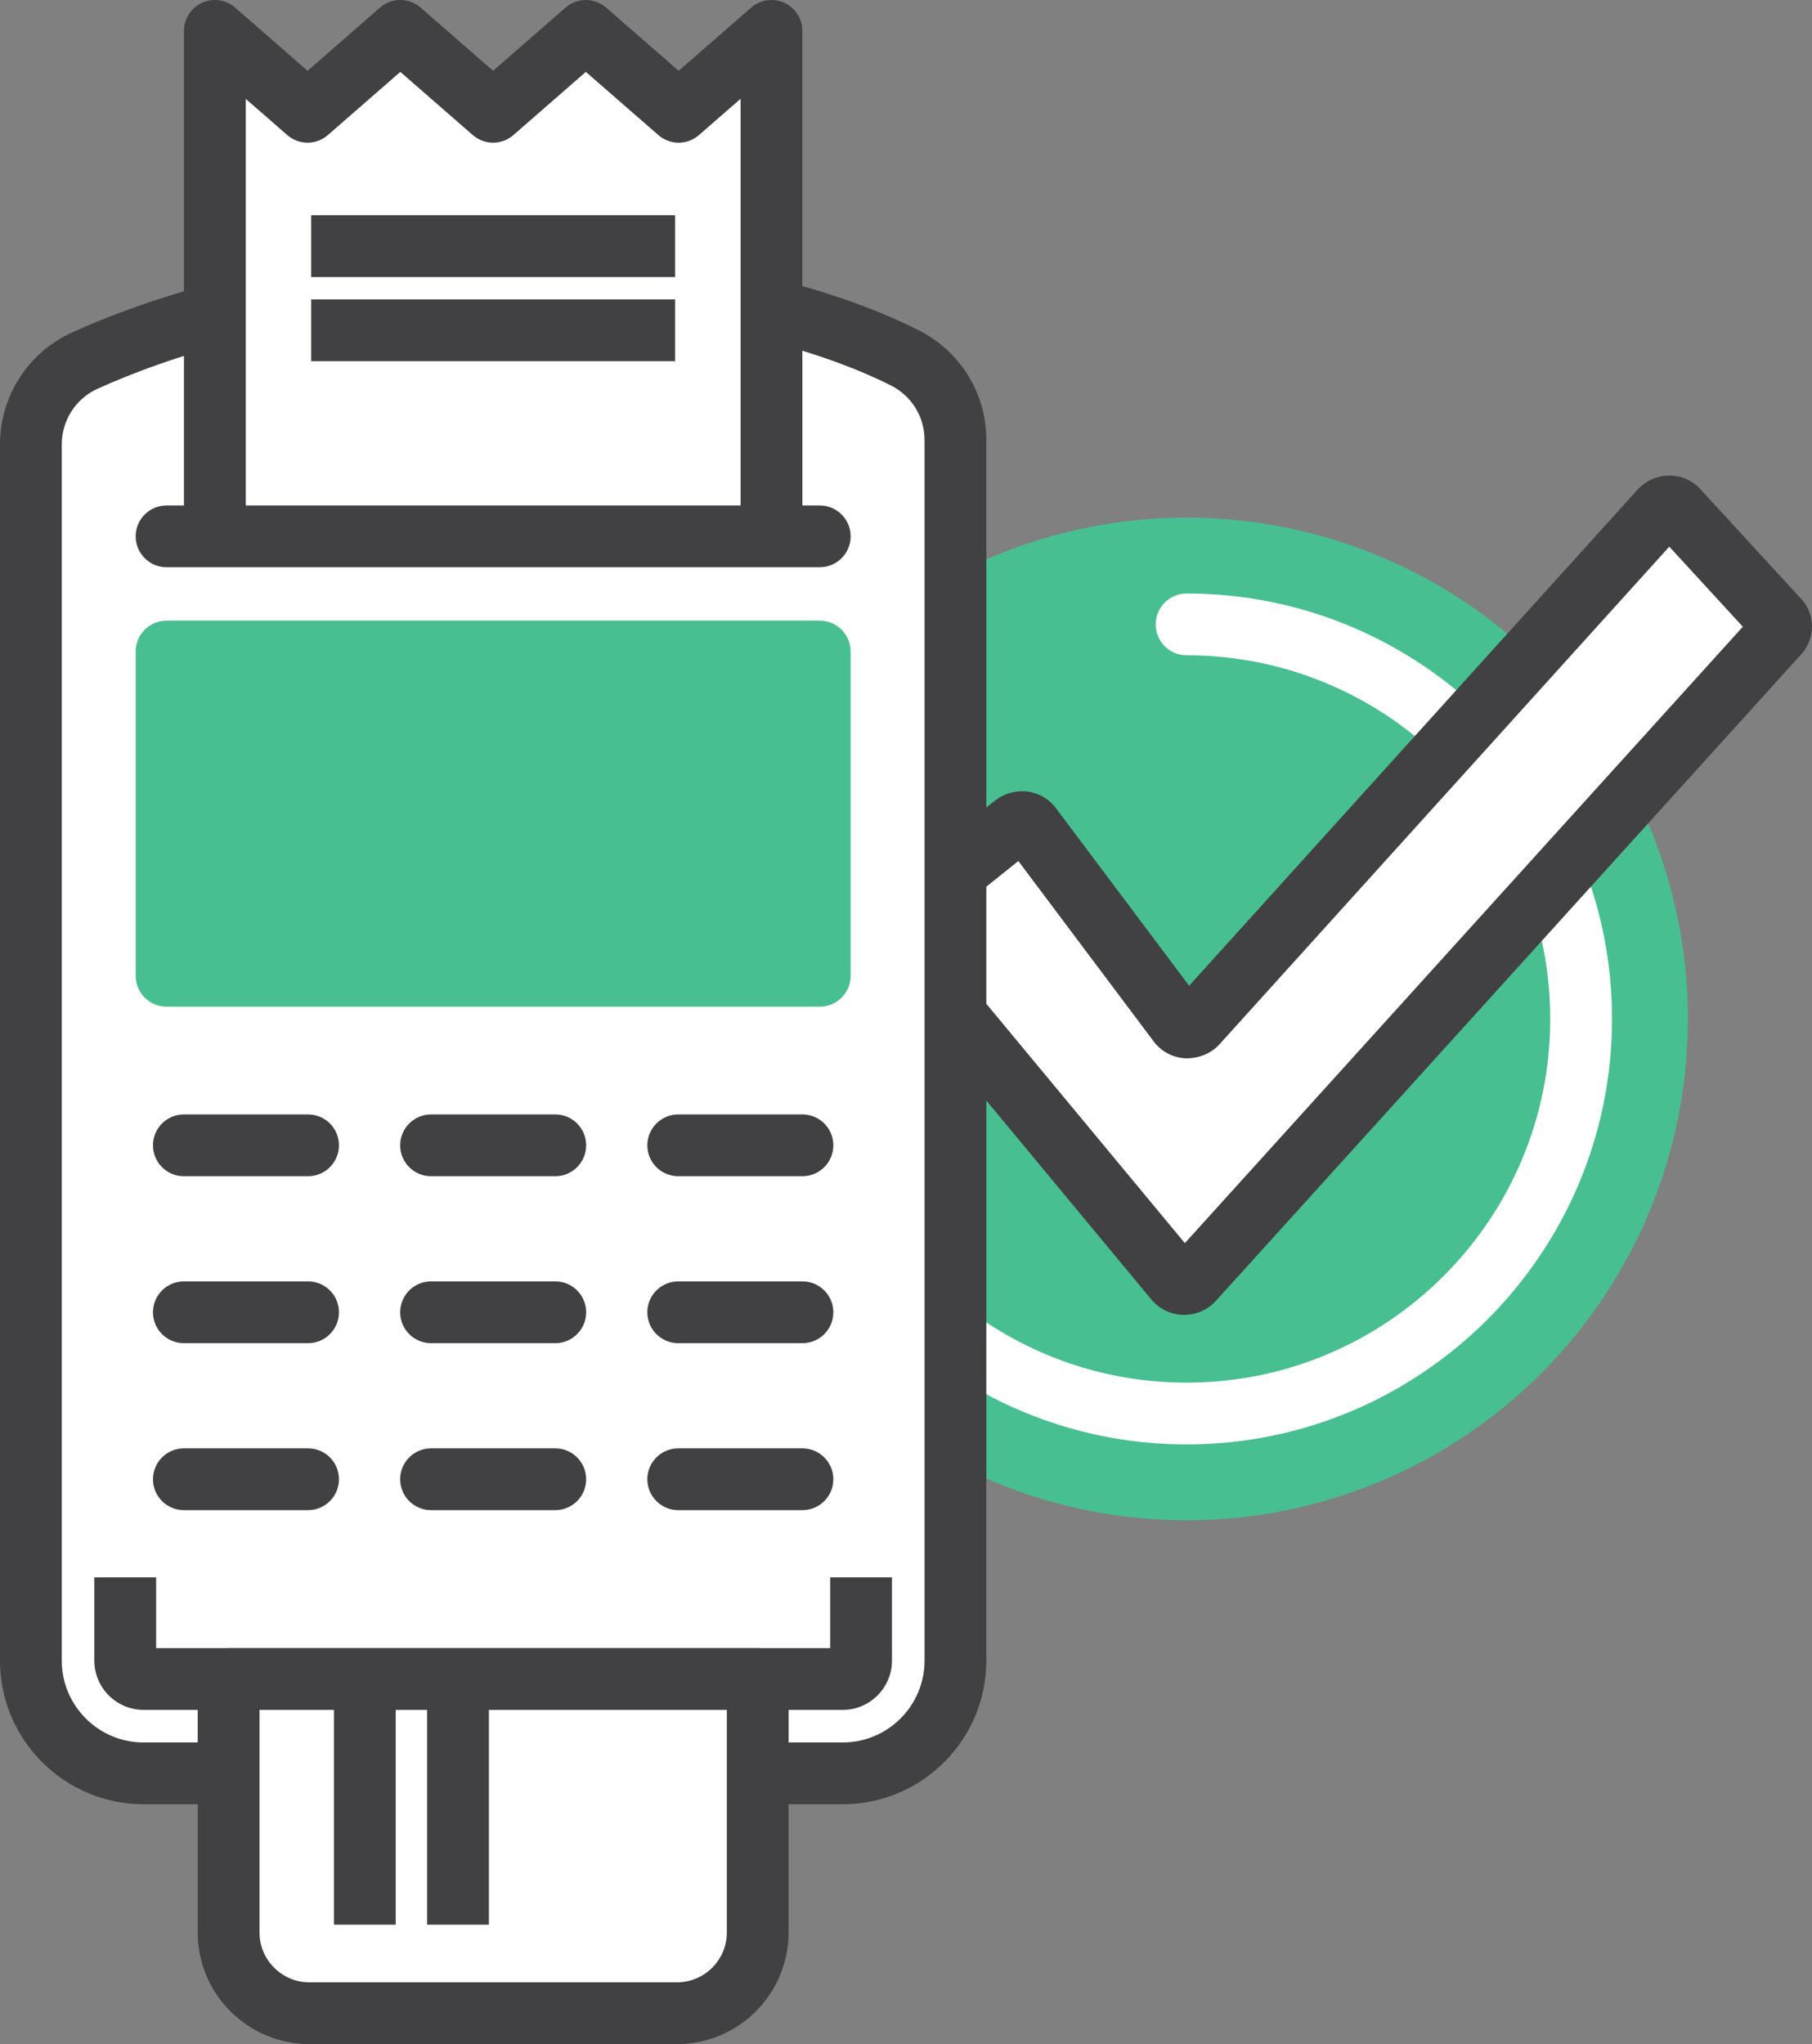 <?xml version="1.0" encoding="UTF-8"?>
<svg id="Layer_1" xmlns="http://www.w3.org/2000/svg" viewBox="0 0 153.112 172.718">
  <rect x="0" y="0" width="153.112" height="172.718" fill="#808080" stroke="none"/>
  <defs>
    <style>
      .cls-1 {
        fill: #fff;
      }

      .cls-2 {
        fill: #48bf91;
      }

      .cls-3 {
        fill: #414042;
      }
    </style>
  </defs>
  <g id="_8">
    <g>
      <circle class="cls-2" cx="100.265" cy="86.098" r="42.359" />
      <path class="cls-1" d="M100.264,122.048c-19.822,0-35.949-16.127-35.949-35.949,0-1.442,1.169-2.61,2.61-2.61s2.61,1.169,2.61,2.61c0,16.944,13.784,30.729,30.729,30.729s30.73-13.784,30.73-30.729-13.786-30.729-30.73-30.729c-1.442,0-2.61-1.169-2.61-2.61s1.169-2.61,2.61-2.61c19.823,0,35.951,16.127,35.951,35.949s-16.127,35.949-35.951,35.949Z" />
      <g>
        <path class="cls-1" d="M150.162,52.248l-8.487-9.238c-.407-.323-1.02-.273-1.368.112l-39.202,43.372c-.396.438-1.118.432-1.497-.013l-12.513-16.68c-.333-.391-.944-.451-1.363-.136l-10.291,8.243c-.419.316-.489.888-.156,1.279l24.027,28.966c.38.445,1.101.451,1.497.013l37.654-41.594,4.361-4.817,7.446-8.226c.348-.385.3-.958-.108-1.281Z" />
        <path class="cls-3" d="M100.062,111.102h-.055c-1.04-.017-2.018-.474-2.684-1.257l-24.047-28.99c-.599-.701-.896-1.662-.791-2.609.104-.955.609-1.838,1.384-2.422l10.232-8.197c1.584-1.197,3.747-.969,4.98.479l.102.128,11.298,15.059,37.892-41.922c1.277-1.411,3.44-1.586,4.926-.405l.299.279,8.392,9.135c.639.591,1.039,1.405,1.111,2.269.079.955-.246,1.914-.895,2.631l-49.464,54.638c-.681.754-1.656,1.184-2.68,1.184ZM78.413,78.872l21.705,26.167,47.149-52.083-6.215-6.766-38.01,42.053c-.693.77-1.698,1.164-2.734,1.185-1.039-.015-2.018-.472-2.684-1.253l-.103-.129-11.472-15.292-7.635,6.117ZM77.13,79.899l-.059.047c.02-.015.04-.031.059-.047ZM77.27,77.494l.031.036c-.01-.013-.02-.024-.031-.036Z" />
      </g>
    </g>
    <g>
      <g>
        <path class="cls-1" d="M2.61,37.544c0-3.048,1.773-5.813,4.55-7.07,6.069-2.748,18-6.917,34.512-6.917,18.185,0,29.217,3.905,34.722,6.648,2.652,1.321,4.339,4.008,4.339,6.971v103.142c0,5.26-4.264,9.525-9.525,9.525H12.135c-5.26,0-9.525-4.264-9.525-9.525V37.544Z" />
        <path class="cls-3" d="M71.208,152.451H12.135c-6.691,0-12.135-5.444-12.135-12.135V37.544c0-4.067,2.387-7.775,6.082-9.448,5.897-2.67,18.364-7.149,35.589-7.149,18.177,0,29.549,3.764,35.887,6.922,3.569,1.777,5.785,5.343,5.785,9.306v103.142c0,6.691-5.444,12.135-12.135,12.135ZM41.671,26.167c-16.244,0-27.921,4.188-33.435,6.685-1.832.829-3.016,2.67-3.016,4.692v102.773c0,3.812,3.102,6.915,6.915,6.915h59.073c3.812,0,6.915-3.102,6.915-6.915V37.174c0-1.969-1.108-3.745-2.892-4.633-4.78-2.381-15.494-6.374-33.559-6.374Z" />
      </g>
      <g>
        <path class="cls-1" d="M72.76,133.28v7.037c0,.855-.696,1.552-1.553,1.552H12.134c-.855,0-1.552-.696-1.552-1.552v-7.037h62.178Z" />
        <path class="cls-3" d="M71.208,144.479H12.134c-2.294,0-4.162-1.867-4.162-4.162v-7.037h5.221v5.978h56.957v-5.978h5.221v7.037c0,2.294-1.867,4.162-4.163,4.162Z" />
      </g>
      <path class="cls-3" d="M69.269,47.929H14.074c-1.442,0-2.61-1.169-2.61-2.61s1.169-2.61,2.61-2.61h55.195c1.442,0,2.61,1.169,2.61,2.61s-1.169,2.61-2.61,2.61Z" />
      <g>
        <polygon class="cls-1" points="18.154 38.985 18.154 2.612 25.989 9.445 33.826 2.612 41.666 9.445 49.503 2.612 57.346 9.445 65.189 2.612 65.189 38.985 18.154 38.985" />
        <path class="cls-3" d="M67.8,45.318h-5.221V8.348l-3.519,3.065c-.981.857-2.446.857-3.43,0l-6.127-5.339-6.122,5.339c-.984.857-2.447.857-3.431,0l-6.124-5.339-6.122,5.339c-.984.857-2.45.858-3.431-.001l-3.509-3.06v36.966h-5.221V2.611c0-1.024.598-1.953,1.53-2.376.933-.426,2.025-.265,2.796.409l6.119,5.338,6.122-5.339c.984-.857,2.447-.857,3.431,0l6.124,5.339,6.122-5.339c.984-.857,2.447-.857,3.431,0l6.127,5.34,6.129-5.34c.772-.673,1.867-.832,2.795-.408.932.423,1.53,1.352,1.53,2.376v42.707Z" />
      </g>
      <g>
        <rect class="cls-1" x="14.074" y="55.051" width="55.195" height="27.4" />
        <path class="cls-2" d="M69.269,85.061H14.074c-1.442,0-2.61-1.169-2.61-2.61v-27.399c0-1.442,1.169-2.61,2.61-2.61h55.195c1.442,0,2.61,1.169,2.61,2.61v27.399c0,1.442-1.169,2.61-2.61,2.61ZM16.684,79.84h49.975v-22.179H16.684v22.179Z" />
      </g>
      <g>
        <g>
          <path class="cls-3" d="M26.032,99.386h-10.496c-1.442,0-2.61-1.169-2.61-2.61s1.169-2.61,2.61-2.61h10.496c1.442,0,2.61,1.169,2.61,2.61s-1.169,2.61-2.61,2.61Z" />
          <path class="cls-3" d="M46.92,99.386h-10.496c-1.442,0-2.61-1.169-2.61-2.61s1.169-2.61,2.61-2.61h10.496c1.442,0,2.61,1.169,2.61,2.61s-1.169,2.61-2.61,2.61Z" />
          <path class="cls-3" d="M67.806,99.386h-10.496c-1.442,0-2.61-1.169-2.61-2.61s1.169-2.61,2.61-2.61h10.496c1.442,0,2.61,1.169,2.61,2.61s-1.169,2.61-2.61,2.61Z" />
        </g>
        <g>
          <path class="cls-3" d="M26.032,113.493h-10.496c-1.442,0-2.61-1.169-2.61-2.61s1.169-2.61,2.61-2.61h10.496c1.442,0,2.61,1.169,2.61,2.61s-1.169,2.61-2.61,2.61Z" />
          <path class="cls-3" d="M46.92,113.493h-10.496c-1.442,0-2.61-1.169-2.61-2.61s1.169-2.61,2.61-2.61h10.496c1.442,0,2.61,1.169,2.61,2.61s-1.169,2.61-2.61,2.61Z" />
          <path class="cls-3" d="M67.806,113.493h-10.496c-1.442,0-2.61-1.169-2.61-2.61s1.169-2.61,2.61-2.61h10.496c1.442,0,2.61,1.169,2.61,2.61s-1.169,2.61-2.61,2.61Z" />
        </g>
        <g>
          <path class="cls-3" d="M26.032,127.601h-10.496c-1.442,0-2.61-1.169-2.61-2.61s1.169-2.61,2.61-2.61h10.496c1.442,0,2.61,1.169,2.61,2.61s-1.169,2.61-2.61,2.61Z" />
          <path class="cls-3" d="M46.92,127.601h-10.496c-1.442,0-2.61-1.169-2.61-2.61s1.169-2.61,2.61-2.61h10.496c1.442,0,2.61,1.169,2.61,2.61s-1.169,2.61-2.61,2.61Z" />
          <path class="cls-3" d="M67.806,127.601h-10.496c-1.442,0-2.61-1.169-2.61-2.61s1.169-2.61,2.61-2.61h10.496c1.442,0,2.61,1.169,2.61,2.61s-1.169,2.61-2.61,2.61Z" />
        </g>
      </g>
      <g>
        <path class="cls-1" d="M19.317,141.869h44.709v26.56c0,.927-.752,1.679-1.679,1.679H20.996c-.927,0-1.679-.752-1.679-1.679v-26.56h0Z" />
        <path class="cls-3" d="M57.203,172.718h-31.063c-5.202,0-9.433-4.233-9.433-9.434v-21.415c0-1.442,1.169-2.61,2.61-2.61h44.708c1.442,0,2.61,1.169,2.61,2.61v21.415c0,5.202-4.232,9.434-9.433,9.434ZM21.928,144.479v18.805c0,2.324,1.89,4.214,4.213,4.214h31.063c2.322,0,4.213-1.89,4.213-4.214v-18.805H21.928Z" />
      </g>
      <rect class="cls-3" x="28.216" y="143.433" width="5.221" height="19.195" />
      <rect class="cls-3" x="36.091" y="143.433" width="5.221" height="19.195" />
      <rect class="cls-3" x="26.296" y="18.188" width="30.752" height="5.221" />
      <rect class="cls-3" x="26.296" y="25.3" width="30.752" height="5.221" />
    </g>
  </g>
  <rect class="cls-2" x="12.925" y="55.051" width="56.343" height="27.979" />
</svg>